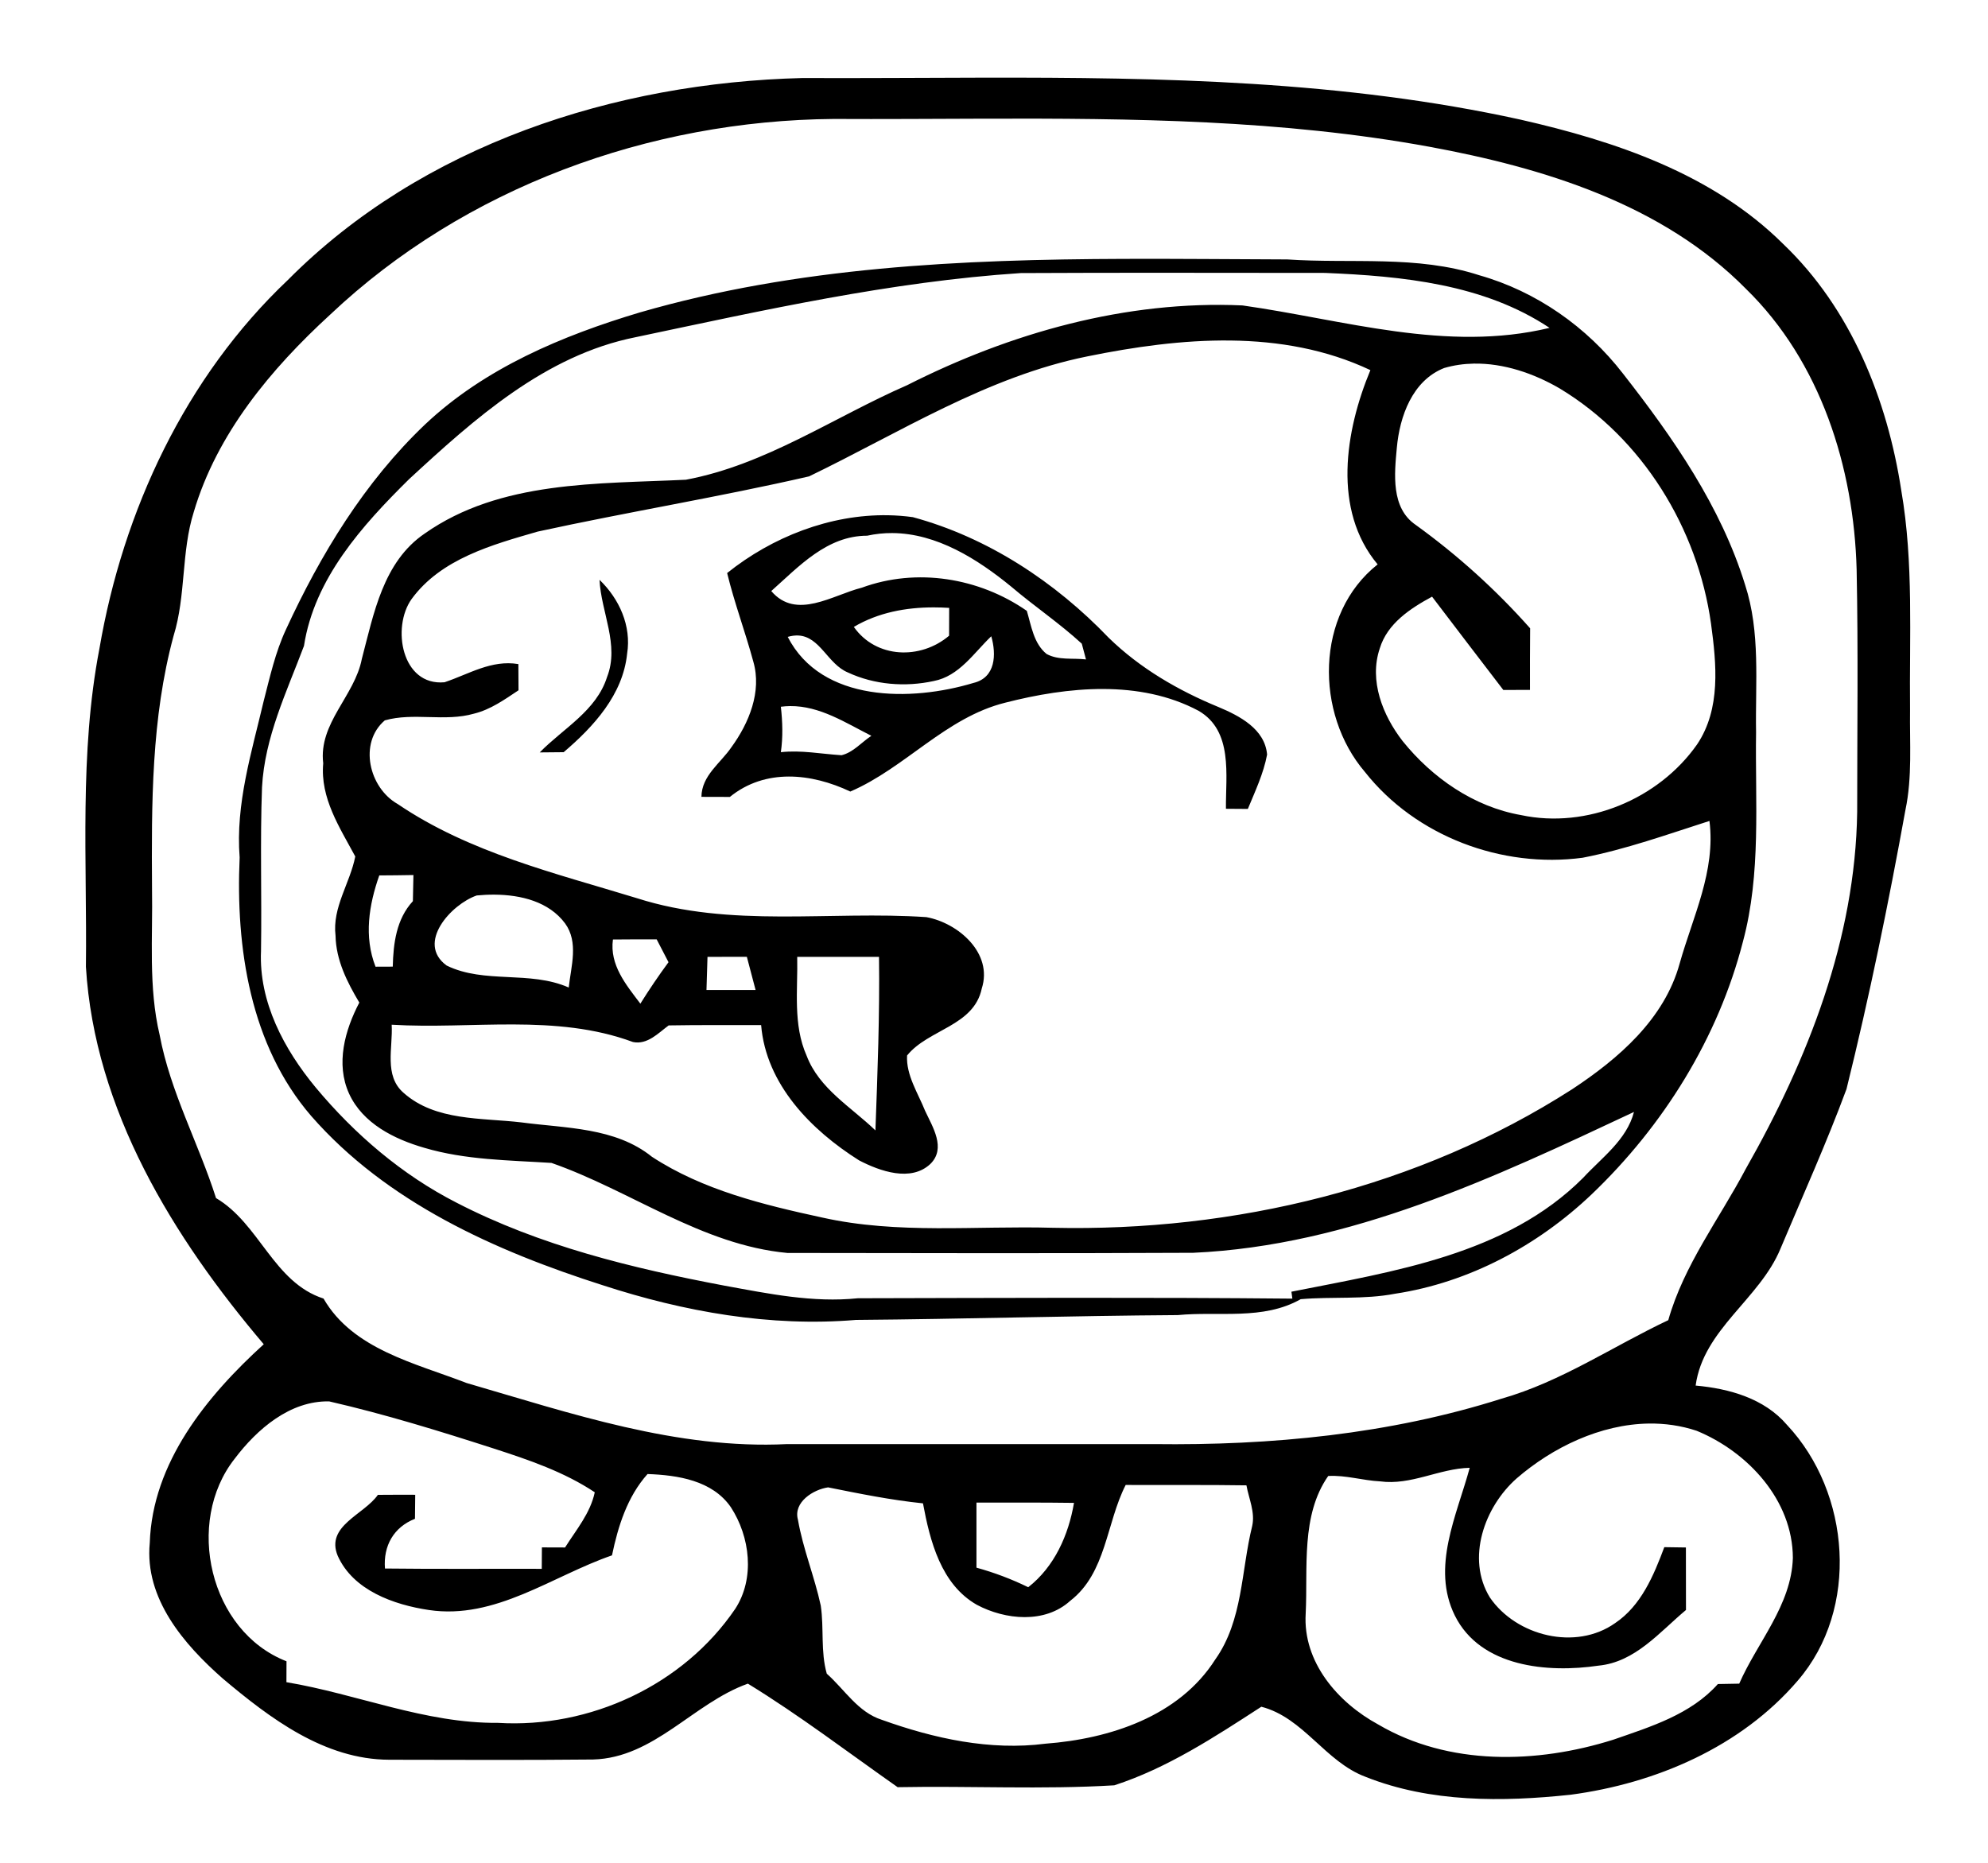 <?xml version="1.0" encoding="UTF-8" standalone="no"?>
<svg
   width="255pt"
   height="239pt"
   viewBox="0 0 255 239"
   version="1.1"
   id="svg46"
   sodipodi:docname="10.svg"
   inkscape:version="1.2.1 (9c6d41e4, 2022-07-14)"
   xmlns:inkscape="http://www.inkscape.org/namespaces/inkscape"
   xmlns:sodipodi="http://sodipodi.sourceforge.net/DTD/sodipodi-0.dtd"
   xmlns="http://www.w3.org/2000/svg"
   xmlns:svg="http://www.w3.org/2000/svg">
  <defs
     id="defs50" />
  <sodipodi:namedview
     id="namedview48"
     pagecolor="#ffffff"
     bordercolor="#000000"
     borderopacity="0.25"
     inkscape:showpageshadow="2"
     inkscape:pageopacity="0.0"
     inkscape:pagecheckerboard="0"
     inkscape:deskcolor="#d1d1d1"
     inkscape:document-units="pt"
     showgrid="false"
     inkscape:zoom="1.0440684"
     inkscape:cx="252.85699"
     inkscape:cy="173.83918"
     inkscape:window-width="1433"
     inkscape:window-height="811"
     inkscape:window-x="0"
     inkscape:window-y="23"
     inkscape:window-maximized="0"
     inkscape:current-layer="svg46" />
  <path
     visibility="hidden"
     fill="#ffffff"
     d="M 0,0 H 255 V 239 H 0 Z"
     id="path255"
     style="display:inline" />
  <path
     id="path258"
     style="display:inline"
     d="M 126.013 9.962 C 118.3 9.976 110.592 10.042 102.91 10.009 C 78.87 10.609 54.15 18.571 36.93 35.911 C 23.78 48.361 15.78 65.511 12.75 83.221 C 10.16 96.671 11.18 110.42 11.02 124.02 C 12.13 142.379 22.211 158.75 33.831 172.44 C 26.531 179.08 19.54 187.62 19.21 197.94 C 18.53 205.06 23.58 210.93 28.57 215.32 C 34.64 220.43 41.621 225.72 49.931 225.74 C 58.651 225.75 67.37 225.8 76.08 225.71 C 83.93 225.49 88.93 218.479 95.93 215.979 C 102.57 220.049 108.77 224.79 115.14 229.26 C 124.4 229.08 133.701 229.58 142.931 229.02 C 149.741 226.81 155.821 222.81 161.791 218.94 C 167.23 220.35 169.981 226.01 175.181 227.94 C 183.481 231.24 192.71 231.159 201.46 230.229 C 212.39 228.779 223.31 224.1 230.59 215.6 C 238.54 206.4 237.38 191.48 229.22 182.791 C 226.31 179.381 221.8 178.13 217.5 177.74 C 218.48 170.52 225.73 166.64 228.39 160.16 C 231.25 153.36 234.291 146.621 236.851 139.701 C 239.781 127.861 242.241 115.89 244.411 103.89 C 245.301 99.66 244.94 95.33 245 91.05 C 244.9 81.67 245.48 72.22 243.88 62.94 C 242.09 51.23 237.411 39.58 228.721 31.291 C 219.681 22.301 207.17 18.1 195.01 15.34 C 172.338 10.352 149.152 9.921 126.013 9.962 z M 126.082 15.224 C 145.243 15.166 164.427 15.37 183.319 18.82 C 197.979 21.52 213.22 26.171 223.96 37.061 C 233.53 46.4 237.8 59.95 238.15 73.08 C 238.36 83.44 238.22 93.801 238.22 104.161 C 237.99 120.431 231.881 135.96 223.931 149.94 C 220.541 156.36 215.99 162.271 213.99 169.351 C 206.87 172.711 200.249 177.25 192.609 179.42 C 178.229 183.99 163.03 185.44 148 185.25 L 100.96 185.25 C 86.83 185.95 73.22 181.3 59.84 177.41 C 53.3 174.87 45.27 173.121 41.5 166.581 C 35.071 164.501 33.31 156.99 27.71 153.69 C 25.471 146.66 21.85 140.08 20.48 132.771 C 19.02 126.621 19.61 120.26 19.5 114 C 19.43 103.15 19.4 92.109 22.27 81.549 C 23.87 76.369 23.23 70.83 24.86 65.66 C 27.83 55.62 34.75 47.33 42.34 40.37 C 59.62 24.04 83.31 15.449 106.939 15.259 C 113.309 15.292 119.695 15.244 126.082 15.224 z M 144.223 33.208 C 123.278 33.28 102.282 34.23 82.069 40.08 C 72.109 43.06 62.18 47.22 54.52 54.45 C 46.76 61.83 41.111 71.131 36.661 80.791 C 35.311 83.701 34.62 86.85 33.82 89.94 C 32.27 96.53 30.2 103.131 30.74 109.991 C 30.22 121.581 32.09 134.08 39.91 143.15 C 49.61 154.25 63.53 160.47 77.31 164.87 C 87.75 168.27 98.79 170.24 109.79 169.32 C 123.56 169.21 137.309 168.79 151.069 168.7 C 156.339 168.19 162 169.4 166.84 166.66 C 170.87 166.31 174.95 166.729 178.95 165.959 C 188.44 164.519 197.24 159.789 204.16 153.209 C 213.37 144.419 220.39 133.149 223.57 120.779 C 225.92 112.019 225.12 102.9 225.25 93.94 C 225.14 87.62 225.84 81.13 223.84 75.01 C 220.73 64.95 214.619 56.16 208.189 47.94 C 203.559 41.94 197.06 37.38 189.75 35.31 C 181.78 32.71 173.33 33.84 165.12 33.28 C 158.18 33.257 151.204 33.184 144.223 33.208 z M 150.45 34.994 C 156.957 34.997 163.465 35.01 169.97 35.01 C 179.85 35.42 190.32 36.43 198.76 42.06 C 185.56 45.24 172.391 41.02 159.371 39.18 C 144.441 38.51 129.61 42.701 116.36 49.411 C 106.94 53.521 98.22 59.63 87.98 61.54 C 76.68 62.09 64.18 61.62 54.48 68.44 C 49.14 72.07 47.941 78.72 46.411 84.53 C 45.491 89.3 40.839 92.75 41.459 97.92 C 41.059 102.38 43.57 106.141 45.57 109.871 C 44.9 113.301 42.6 116.399 43.04 120.029 C 43.1 123.159 44.52 125.98 46.09 128.61 C 44.24 132.15 43.03 136.47 44.78 140.3 C 46.53 144.12 50.57 146.13 54.42 147.24 C 59.71 148.81 65.28 148.83 70.74 149.18 C 80.91 152.73 90.01 159.71 101 160.73 C 118.349 160.76 135.7 160.789 153.05 160.709 C 173.15 159.809 191.69 151.051 209.59 142.641 C 208.65 146.241 205.48 148.48 203.07 151.09 C 193.23 160.96 178.72 163.1 165.65 165.7 C 165.68 165.92 165.741 166.359 165.771 166.589 C 147.191 166.409 128.61 166.5 110.041 166.54 C 104.271 167.14 98.55 165.949 92.9 164.919 C 81.11 162.689 69.27 159.82 58.54 154.27 C 51.57 150.71 45.5 145.51 40.5 139.51 C 36.44 134.61 33.19 128.54 33.48 122 C 33.59 115 33.349 107.991 33.609 100.991 C 33.949 94.571 36.77 88.76 38.99 82.86 C 40.33 74.2 46.45 67.419 52.46 61.479 C 60.85 53.73 69.94 45.57 81.51 43.26 C 97.84 39.82 114.231 36.13 130.931 35.03 C 137.436 34.995 143.942 34.99 150.45 34.994 z M 157.866 43.682 C 164.03 43.758 170.12 44.805 175.78 47.48 C 172.54 55.26 170.88 65.43 176.71 72.4 C 168.68 78.76 168.66 91.529 175.08 99.029 C 181.6 107.289 192.64 111.42 203.01 110.03 C 208.56 108.95 213.9 107.031 219.27 105.311 C 220.09 111.731 217.141 117.58 215.451 123.59 C 213.491 130.74 207.6 135.81 201.64 139.74 C 181.96 152.36 158.3 158.02 135.04 157.5 C 125.18 157.22 115.19 158.36 105.48 156.19 C 97.92 154.55 90.161 152.67 83.621 148.39 C 78.921 144.6 72.54 144.739 66.86 143.979 C 61.78 143.379 55.869 143.83 51.779 140.2 C 49.209 137.99 50.42 134.381 50.24 131.451 C 60.54 132.071 71.28 130 81.19 133.67 C 83.04 134.05 84.43 132.53 85.77 131.54 C 89.72 131.47 93.67 131.51 97.63 131.5 C 98.26 139.11 104.05 144.98 110.19 148.85 C 112.86 150.24 116.839 151.66 119.339 149.31 C 121.389 147.29 119.62 144.56 118.66 142.49 C 117.75 140.22 116.21 137.91 116.35 135.4 C 119.07 132.02 124.91 131.65 125.93 126.81 C 127.39 122.26 122.91 118.4 118.83 117.65 C 106.47 116.81 93.73 119.08 81.7 115.22 C 71.21 112.01 60.2 109.38 51.01 103.14 C 47.33 101.06 45.969 95.3 49.359 92.41 C 53.049 91.36 57.06 92.62 60.79 91.55 C 62.92 91.03 64.72 89.74 66.51 88.55 C 66.5 87.43 66.501 86.309 66.491 85.189 C 63.031 84.609 60.141 86.48 57.021 87.52 C 51.511 88.03 50.21 80.46 52.8 76.84 C 56.57 71.68 63.13 69.88 68.979 68.19 C 80.539 65.67 92.25 63.76 103.78 61.11 C 115.44 55.48 126.63 48.3 139.51 45.71 C 145.465 44.5 151.702 43.605 157.866 43.682 z M 189.041 46.644 C 192.879 46.575 196.756 47.907 200.041 49.819 C 210.681 56.219 217.76 67.771 219.47 79.991 C 220.17 85.161 220.76 90.93 217.68 95.5 C 212.76 102.51 203.54 106.361 195.11 104.561 C 189.05 103.501 183.721 99.79 179.911 95.06 C 177.361 91.77 175.589 87.32 176.979 83.19 C 177.949 79.98 180.9 78.05 183.69 76.54 C 186.74 80.53 189.761 84.53 192.831 88.51 C 193.691 88.5 195.39 88.5 196.25 88.5 C 196.24 85.86 196.25 83.23 196.27 80.6 C 191.88 75.65 186.949 71.2 181.589 67.33 C 178.399 65.16 178.859 60.79 179.169 57.46 C 179.529 53.42 181.16 48.82 185.24 47.21 C 186.487 46.845 187.762 46.667 189.041 46.644 z M 113.908 66.095 C 106.473 65.968 99.045 68.882 93.27 73.51 C 94.2 77.35 95.6 81.06 96.63 84.88 C 97.74 88.72 96.07 92.761 93.82 95.851 C 92.41 97.921 90.011 99.47 89.971 102.22 C 90.881 102.22 92.71 102.23 93.62 102.23 C 98.16 98.54 104.089 99.18 109.069 101.54 C 116.109 98.51 121.3 92.041 128.94 90.141 C 136.94 88.091 146.2 87.161 153.74 91.181 C 158.19 93.761 157.21 99.43 157.25 103.75 C 157.95 103.75 159.361 103.76 160.061 103.77 C 161.001 101.49 162.07 99.24 162.53 96.8 C 162.25 93.51 158.99 91.83 156.3 90.7 C 151.14 88.58 146.23 85.73 142.22 81.82 C 135.36 74.66 126.719 68.95 117.089 66.34 C 116.032 66.194 114.97 66.113 113.908 66.095 z M 114.445 68.382 C 120.15 68.412 125.384 71.709 129.729 75.27 C 132.679 77.78 135.91 79.95 138.76 82.57 C 138.89 83.08 139.159 84.08 139.299 84.59 C 137.619 84.39 135.78 84.73 134.24 83.89 C 132.58 82.53 132.29 80.29 131.71 78.36 C 125.59 74.11 117.59 72.8 110.54 75.39 C 106.79 76.33 102.14 79.59 98.93 75.82 C 102.48 72.66 106.07 68.72 111.23 68.72 C 112.316 68.483 113.389 68.376 114.445 68.382 z M 76.9 74.38 C 77.1 78.53 79.48 82.73 77.87 86.84 C 76.5 91.19 72.24 93.44 69.23 96.52 C 70.25 96.51 71.28 96.501 72.3 96.491 C 76.15 93.211 79.9 89.119 80.44 83.859 C 81.01 80.299 79.44 76.82 76.9 74.38 z M 119.766 77.915 C 120.427 77.915 121.09 77.937 121.75 77.979 C 121.75 79.169 121.74 80.359 121.74 81.549 C 118.09 84.649 112.38 84.49 109.521 80.42 C 112.651 78.572 116.194 77.914 119.766 77.915 z M 102.369 81.521 C 105.185 81.635 106.16 85.184 108.75 86.26 C 112.15 87.85 116.13 88.16 119.78 87.36 C 123.04 86.73 124.91 83.76 127.15 81.62 C 127.82 83.95 127.72 86.929 124.86 87.609 C 116.93 89.999 105.391 90.16 101.041 81.7 C 101.528 81.559 101.967 81.505 102.369 81.521 z M 101.355 90.576 C 105.153 90.543 108.454 92.714 111.771 94.39 C 110.501 95.22 109.46 96.51 107.95 96.88 C 105.35 96.72 102.77 96.201 100.16 96.491 C 100.44 94.551 100.38 92.601 100.16 90.661 C 100.564 90.607 100.963 90.579 101.355 90.576 z M 53.03 112.25 C 53.01 113.37 52.98 114.49 52.96 115.6 C 50.84 117.9 50.45 121.01 50.38 124 C 49.83 124 48.72 124.009 48.17 124.009 C 46.66 120.159 47.32 116.079 48.65 112.299 C 50.11 112.289 51.57 112.28 53.03 112.25 z M 63.439 114.765 C 66.824 114.79 70.409 115.663 72.48 118.45 C 74.25 120.88 73.241 123.97 72.951 126.68 C 67.951 124.47 62.16 126.24 57.29 123.86 C 53.34 120.97 57.88 116 61.15 114.87 C 61.889 114.799 62.658 114.759 63.439 114.765 z M 84.23 120.5 C 84.73 121.48 85.24 122.451 85.75 123.431 C 84.48 125.151 83.28 126.93 82.14 128.75 C 80.3 126.32 78.18 123.79 78.62 120.52 C 80.49 120.5 82.36 120.5 84.23 120.5 z M 93.271 122.741 C 94.112 122.739 94.954 122.741 95.799 122.741 C 96.169 124.161 96.55 125.58 96.92 127 L 90.62 127 C 90.66 125.58 90.7 124.16 90.75 122.75 C 91.59 122.745 92.43 122.742 93.271 122.741 z M 102.259 122.75 L 112.75 122.75 C 112.85 130.179 112.561 137.599 112.291 145.009 C 109.191 142.019 105.071 139.659 103.471 135.439 C 101.691 131.439 102.349 126.99 102.259 122.75 z M 42.22 179.77 C 49.37 181.41 56.391 183.58 63.371 185.83 C 67.841 187.28 72.351 188.81 76.291 191.43 C 75.721 194.12 73.91 196.24 72.48 198.51 C 71.74 198.5 70.25 198.5 69.51 198.5 C 69.5 199.18 69.491 200.56 69.491 201.25 C 62.781 201.23 56.08 201.289 49.38 201.209 C 49.15 198.289 50.509 195.9 53.229 194.83 C 53.239 194.06 53.25 192.52 53.26 191.75 C 51.66 191.74 50.07 191.75 48.47 191.76 C 46.7 194.31 41.72 195.731 43.32 199.581 C 45.3 204.011 50.51 205.86 55 206.53 C 63.55 207.81 70.8 202.181 78.5 199.521 C 79.28 195.781 80.46 191.999 83.06 189.089 C 86.93 189.229 91.38 189.901 93.75 193.351 C 96.21 197.131 96.86 202.46 94.31 206.38 C 87.65 216.18 75.66 221.73 63.88 221.01 C 54.52 221.09 45.83 217.311 36.74 215.791 C 36.74 215.121 36.74 213.78 36.75 213.11 C 26.86 209.26 23.68 195.279 30.1 187.129 C 32.97 183.329 37.2 179.67 42.22 179.77 z M 211.49 182.613 C 213.55 182.583 215.615 182.871 217.63 183.541 C 224.19 186.24 229.95 192.43 229.97 199.85 C 229.78 205.95 225.43 210.63 223.09 215.979 C 222.4 215.989 221.031 216.009 220.351 216.029 C 216.871 219.939 211.71 221.51 206.93 223.17 C 197.14 226.26 185.85 226.55 176.77 221.21 C 171.6 218.4 167.1 213.21 167.48 206.99 C 167.77 201.13 166.84 194.39 170.37 189.34 C 172.61 189.21 174.799 189.92 177.029 190.03 C 180.999 190.57 184.6 188.38 188.52 188.29 C 186.87 194.38 183.549 201.03 186.609 207.24 C 189.909 213.88 198.55 214.629 205.04 213.669 C 209.75 213.219 212.869 209.36 216.259 206.53 C 216.249 203.86 216.25 201.18 216.25 198.51 C 215.56 198.5 214.17 198.48 213.48 198.47 C 212.12 202.1 210.51 205.98 207.16 208.22 C 202.12 211.78 194.499 209.88 191.109 204.93 C 188.029 199.92 190.41 193.3 194.54 189.65 C 199.168 185.645 205.308 182.703 211.49 182.613 z M 144.39 190.49 C 149.55 190.52 154.72 190.46 159.88 190.54 C 160.19 192.25 161.01 193.98 160.62 195.75 C 159.19 201.49 159.45 207.85 155.88 212.88 C 151.24 220.18 142.329 223.06 134.109 223.68 C 126.999 224.6 119.8 223.02 113.12 220.62 C 110.04 219.64 108.35 216.741 106.05 214.701 C 105.24 211.851 105.71 208.87 105.28 205.97 C 104.48 202.25 103 198.7 102.35 194.94 C 101.73 192.71 104.32 191.07 106.22 190.8 C 110.26 191.61 114.29 192.43 118.39 192.85 C 119.29 197.69 120.7 203.251 125.31 205.871 C 128.95 207.801 134.029 208.311 137.279 205.351 C 141.909 201.781 141.89 195.38 144.39 190.49 z M 125.25 192.75 C 129.42 192.76 133.59 192.73 137.76 192.79 C 137.06 196.91 135.26 200.98 131.89 203.61 C 129.76 202.57 127.54 201.73 125.25 201.1 L 125.25 192.75 z " />
</svg>
